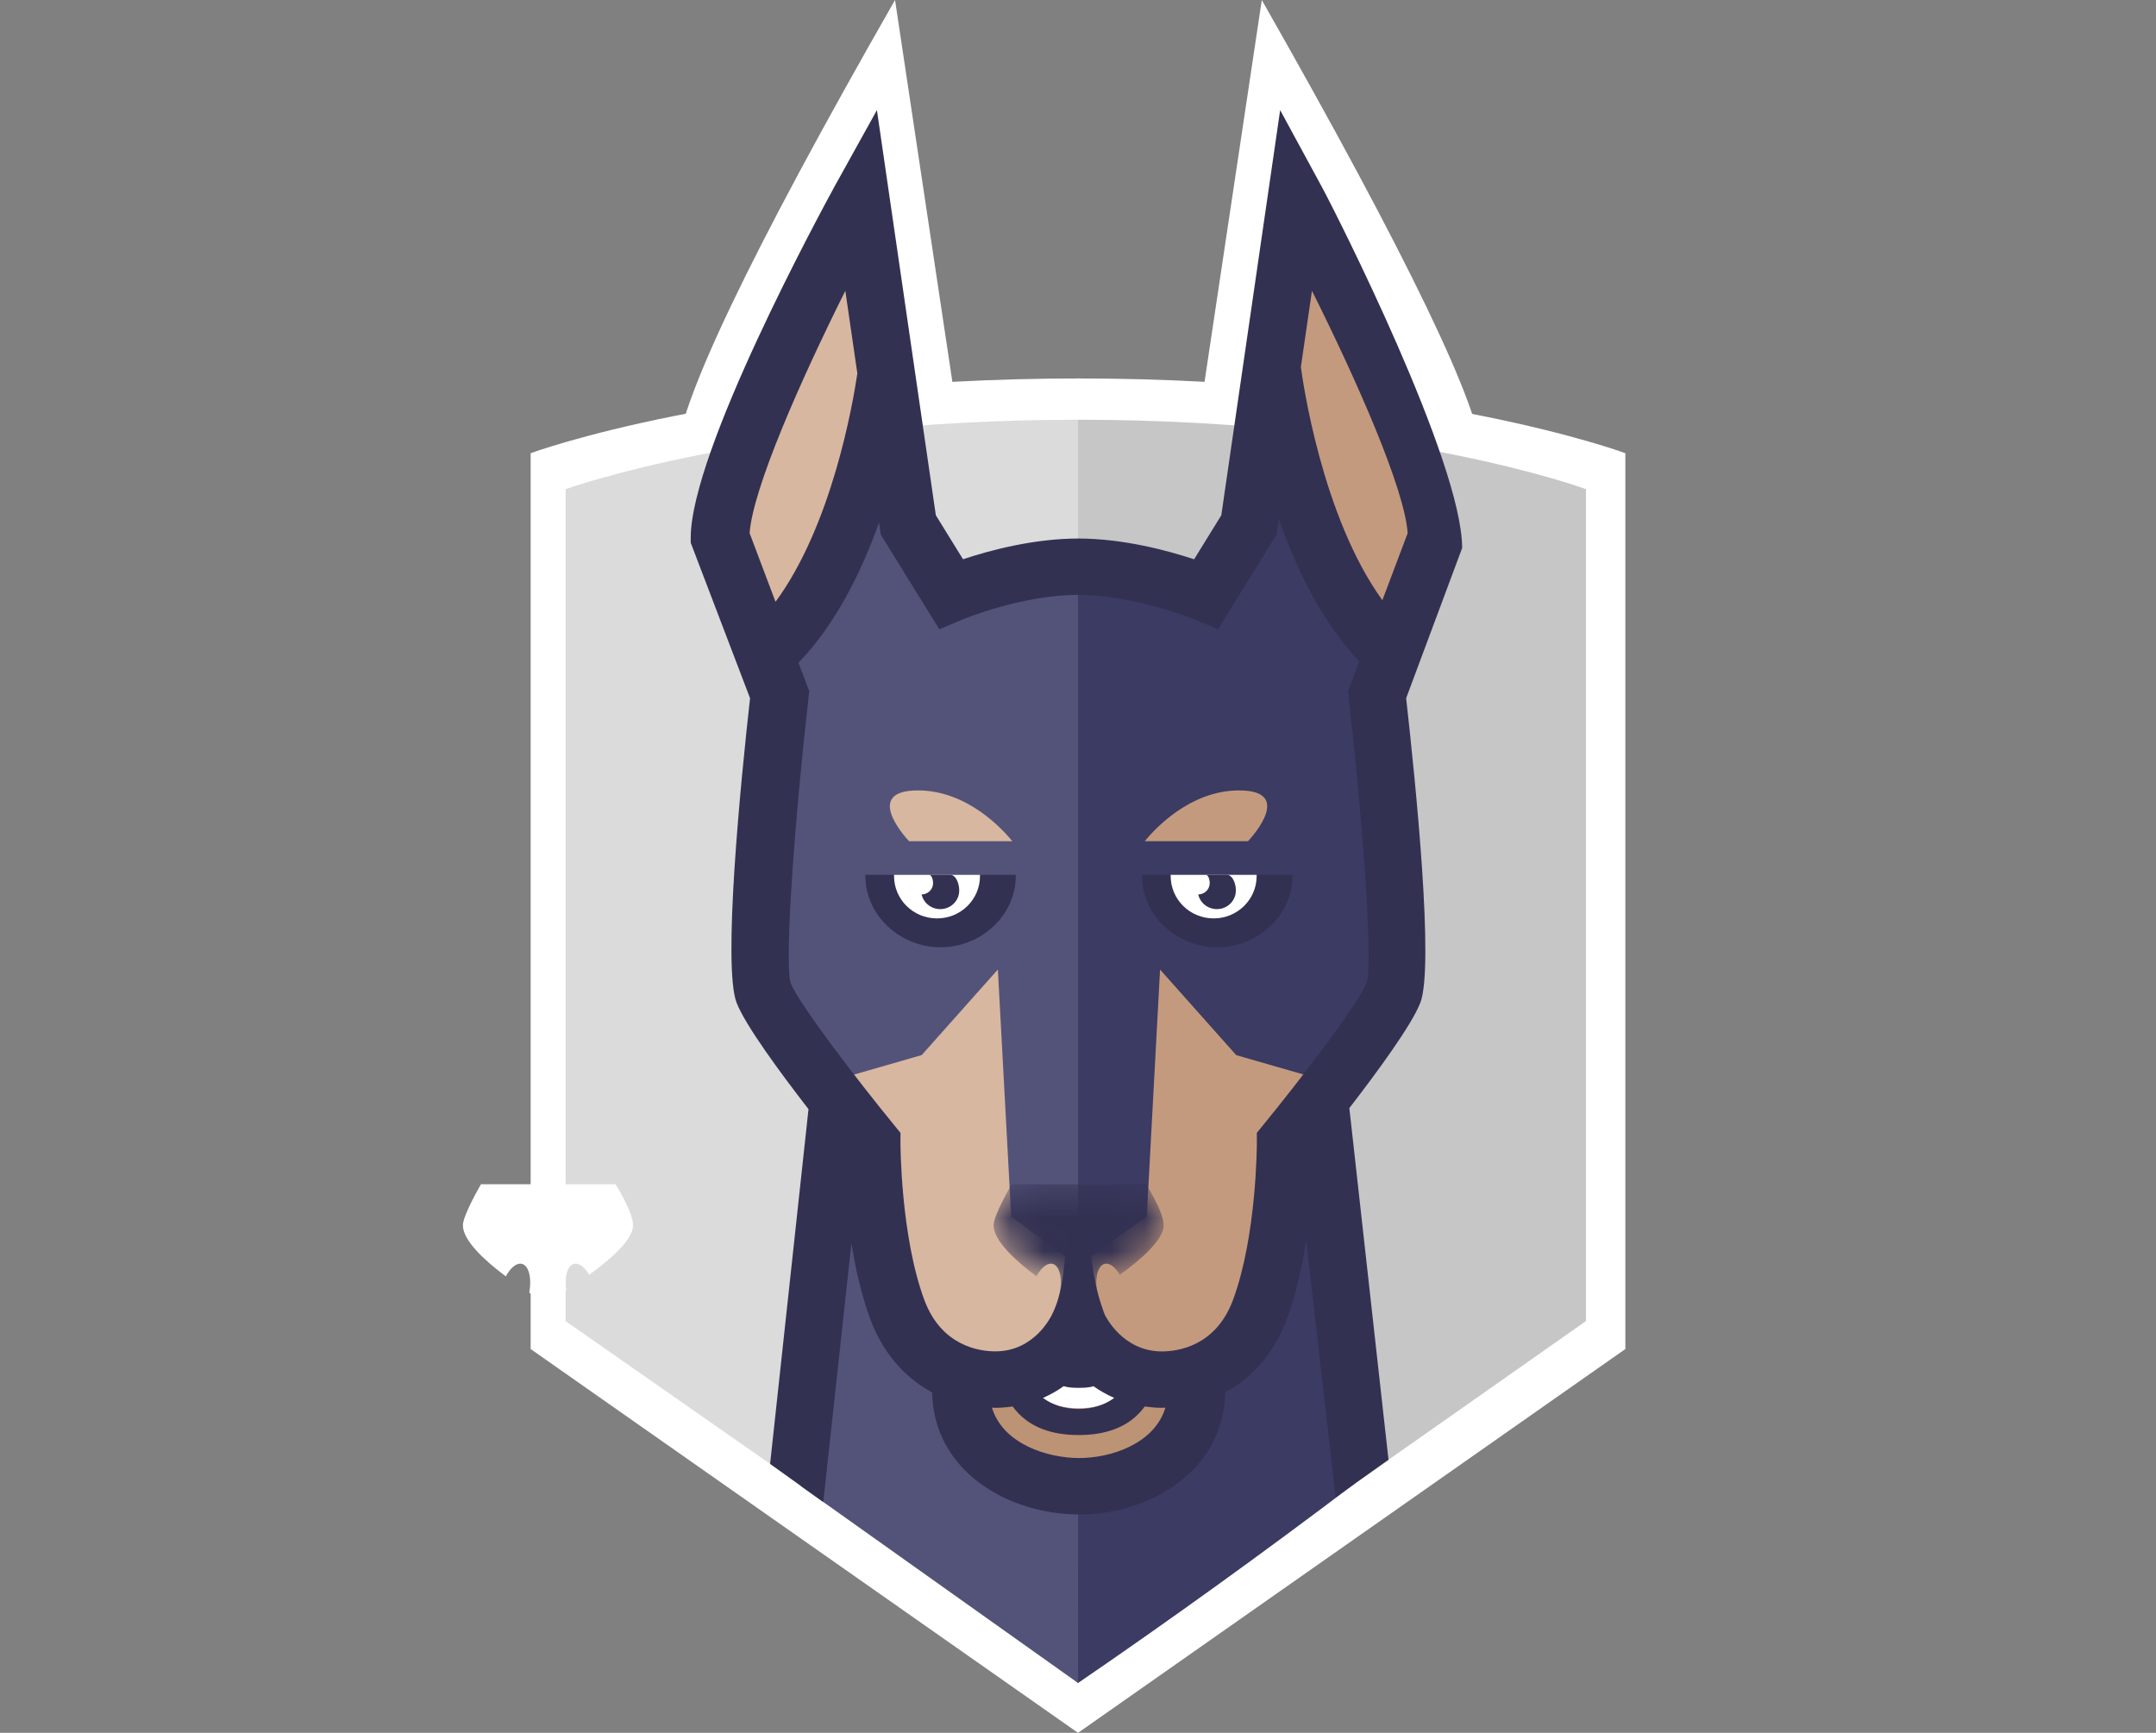 <?xml version="1.0" encoding="UTF-8" standalone="no"?>
<svg
   width="64"
   height="51.451"
   viewBox="0 0 64 51.451"
   fill="none"
   version="1.1"
   id="svg1341"
   sodipodi:docname="snyk.svg"
   inkscape:version="1.2.1 (9c6d41e, 2022-07-14)"
   xmlns:inkscape="http://www.inkscape.org/namespaces/inkscape"
   xmlns:sodipodi="http://sodipodi.sourceforge.net/DTD/sodipodi-0.dtd"
   xmlns="http://www.w3.org/2000/svg"
   xmlns:svg="http://www.w3.org/2000/svg">
  <rect x="0" y="0" width="64" height="51.451" fill="#808080" stroke="none"/>
  <sodipodi:namedview
     id="namedview1343"
     pagecolor="#ffffff"
     bordercolor="#000000"
     borderopacity="0.25"
     inkscape:showpageshadow="2"
     inkscape:pageopacity="0.0"
     inkscape:pagecheckerboard="0"
     inkscape:deskcolor="#d1d1d1"
     showgrid="false"
     inkscape:zoom="4.5384615"
     inkscape:cx="17.29661"
     inkscape:cy="25.559322"
     inkscape:window-width="1309"
     inkscape:window-height="456"
     inkscape:window-x="0"
     inkscape:window-y="25"
     inkscape:window-maximized="0"
     inkscape:current-layer="g1334" />
  <g
     clip-path="url(#clip0)"
     id="g1334"
     transform="translate(-0.268,-0.346)">
    <g
       id="g1403"
       transform="translate(15.752)">
      <path
         d="M 28.502,13.922 H 4.605 c 0,-1.497 2.16,-6.023 6.48,-13.576 0,0 0.598,3.984 1.794,11.952 l 7.301,2e-4 1.792,-11.952 C 26.326,8 28.502,12.525 28.502,13.922 Z"
         fill="#ffffff"
         id="path1281" />
      <path
         d="M 16.517,51.797 0.268,40.401 V 13.802 c 0,0 6.008,-2.219 16.27,-2.219 10.262,0 16.226,2.219 16.226,2.219 v 26.599 z"
         fill="#ffffff"
         id="path1283" />
      <path
         d="M 16.517,50.196 1.306,39.572 V 14.87 c 0,0 5.688,-2.061 15.211,-2.061 z"
         fill="#dbdbdb"
         id="path1285" />
      <path
         d="m 16.538,12.809 c -0.007,0 -0.014,2e-4 -0.021,0 V 50.164 h 2e-4 L 31.595,39.571 V 14.87 c 0,0 -5.534,-2.061 -15.057,-2.061 z"
         fill="#c6c6c6"
         id="path1287" />
      <path
         d="M 24.748,44.383 23.465,33.226 h -7.049 c 0,8.855 0,14.52 0,16.995 l 0.102,0.096 c 2.743,-1.878 5.486,-3.856 8.23,-5.934 z"
         fill="#3b3b63"
         id="path1289" />
      <path
         d="m 8.291,44.471 8.226,5.846 0.004,-17.431 H 9.397 Z"
         fill="#53537a"
         id="path1291" />
      <path
         d="m 20.037,41.169 c 0,1.917 -1.817,2.867 -3.484,2.867 -1.667,0 -3.521,-0.95 -3.521,-2.867"
         fill="#bc9375"
         id="path1293" />
      <path
         d="m 16.535,42.16 c -1.338,0 -1.989,-0.967 -1.989,-2.956 h 0.638 c 0,2.328 0.912,2.328 1.351,2.328 0.439,0 1.351,0 1.351,-2.328 h 0.638 c 0,1.989 -0.651,2.956 -1.989,2.956 z"
         fill="#ffffff"
         id="path1295" />
      <path
         d="m 16.517,39.689 c 0.412,1.067 1.208,1.6 2.388,1.6 1.155,0 2.361,-0.599 2.91,-2.079 0.767,-2.071 0.759,-4.953 0.759,-4.953 0,0 3.408,-4.202 3.408,-5.623 0,0 -3.155,0 -9.464,0 z"
         fill="#c49a7e"
         id="path1297" />
      <path
         d="m 6.916,28.634 c 0,1.645 3.378,5.623 3.378,5.623 0,0 -0.008,2.881 0.759,4.953 0.548,1.479 1.755,2.079 2.91,2.079 1.18,0 2.031,-0.533 2.554,-1.6 V 28.634 Z"
         fill="#d8b7a0"
         id="path1299" />
      <path
         d="m 25.575,19.173 c -2.627,-2.653 -3.284,-8.185 -3.284,-8.185 -0.49,1.743 -1.556,6.883 -1.556,6.883 0,0 -2.071,-0.66 -4.301,-0.663 -0.073,0 -0.073,6.925 0,20.774 l 2.123,-1.512 0.395,-7.336 2.261,2.541 2.912,0.838 c 0,0 1.09,-0.765 1.09,-0.762 0.463,-0.638 0.616,-1.182 0.728,-1.464 0.405,-1.026 -0.504,-8.876 -0.504,-8.876 -0.323,-0.665 0.136,-2.238 0.136,-2.238 z"
         fill="#3b3b63"
         id="path1301" />
      <path
         d="m 12.355,17.87 c 0,0 -1.066,-5.139 -1.556,-6.883 0,0 -0.657,5.532 -3.284,8.185 0,0 0.458,1.573 0.136,2.238 0,0 -0.908,7.85 -0.504,8.875 0.112,0.282 0.266,0.826 0.728,1.464 0,-0.003 1.09,0.763 1.09,0.763 l 2.912,-0.839 2.26,-2.54 0.396,7.336 1.985,1.472 V 17.169 c -2.239,0.004 -4.164,0.702 -4.164,0.702 z"
         fill="#53537a"
         id="path1303" />
      <path
         d="m 23.736,5.861 c 0.436,0.8 4.183,8.197 4.183,10.758 l -1.662,4.458 c 0.281,2.516 0.84,7.982 0.418,9.05 -0.261,0.66 -1.254,2.019 -2.104,3.12 l 1.162,10.443 -1.57,1.114 -0.873,-7.63 c -0.12,0.774 -0.3,1.601 -0.576,2.344 -0.364,0.983 -1.007,1.727 -1.829,2.168 -0.048,2.356 -2.254,3.627 -4.332,3.627 -2.095,0 -4.32,-1.27 -4.369,-3.625 -0.824,-0.442 -1.468,-1.187 -1.832,-2.17 C 10.088,38.803 9.911,38.013 9.79,37.264 L 8.955,44.944 7.376,43.812 8.516,33.279 C 7.66,32.173 6.647,30.794 6.384,30.126 5.962,29.058 6.499,23.593 6.781,21.077 L 5.02,16.462 V 16.312 c 0,-2.561 3.845,-9.651 4.281,-10.451 L 10.547,3.615 c 0.758,5.204 1.137,7.809 1.136,7.813 l 0.613,4.217 0.807,1.306 c 0.775,-0.258 2.091,-0.615 3.423,-0.615 1.334,0 2.659,0.359 3.437,0.616 L 20.77,15.645 22.517,3.615 Z M 16.553,43.638 c 0.92,0 2.23,-0.41 2.557,-1.496 -0.035,10e-4 -0.069,0.004 -0.104,0.004 -0.179,0 -0.346,-0.017 -0.509,-0.038 -0.474,0.65 -1.214,0.847 -1.962,0.847 -0.748,0 -1.485,-0.199 -1.959,-0.848 -0.164,0.023 -0.333,0.039 -0.513,0.039 -0.035,0 -0.068,-0.003 -0.102,-0.004 0.33,1.086 1.658,1.496 2.592,1.496 z M 15.476,41.853 c 0.285,0.21 0.638,0.328 1.06,0.328 0.419,0 0.77,-0.118 1.055,-0.328 -0.227,-0.1 -0.433,-0.218 -0.614,-0.347 -0.164,0.048 -0.321,0.047 -0.442,0.047 -0.122,0 -0.28,0 -0.446,-0.048 -0.181,0.13 -0.386,0.249 -0.613,0.348 z m 6.536,-8.101 c 1.13,-1.382 2.832,-3.608 3.078,-4.231 0.186,-0.641 -0.131,-4.893 -0.535,-8.457 l -0.022,-0.198 0.333,-0.885 c -1.099,-1.154 -1.867,-2.735 -2.39,-4.229 l -0.068,0.469 -1.736,2.809 -0.678,-0.284 c -0.017,-0.007 -1.786,-0.737 -3.466,-0.737 -1.691,0 -3.432,0.729 -3.449,0.736 l -0.679,0.287 -1.738,-2.81 -0.051,-0.36 c -0.53,1.479 -1.298,3.032 -2.392,4.161 l 0.319,0.844 -0.022,0.198 c -0.404,3.563 -0.721,7.814 -0.529,8.472 0.24,0.608 1.942,2.834 3.071,4.215 l 0.189,0.231 -0.001,0.296 c 0,0.028 0.003,2.762 0.708,4.664 0.512,1.38 1.647,1.527 2.111,1.527 1.169,0 1.663,-1.056 1.683,-1.101 0.274,-0.53 0.411,-1.402 0.411,-2.614 h 0.707 c 0,0.974 0.147,1.847 0.442,2.62 0.018,0.038 0.525,1.097 1.699,1.097 0.464,0 1.599,-0.149 2.11,-1.529 0.707,-1.909 0.708,-4.637 0.708,-4.664 l -9e-4,-0.296 z"
         fill="#333152"
         id="path1305" />
      <path
         d="M 21.819,26.321 H 19.267 18.417 v 0.035 c 0,1.169 1.027,2.117 2.232,2.117 1.206,0 2.233,-0.948 2.233,-2.117 v -0.035 z"
         fill="#333152"
         id="path1307" />
      <path
         d="m 19.267,26.321 v 0.035 c 0,0.696 0.569,1.259 1.276,1.259 0.707,0 1.276,-0.564 1.276,-1.259 v -0.035 z"
         fill="#ffffff"
         id="path1309" />
      <path
         d="m 20.339,26.321 c -0.006,0 -0.011,0.003 -0.016,0.004 0.074,0.015 0.115,0.181 0.099,0.291 -0.024,0.168 -0.17,0.285 -0.337,0.288 0.049,0.22 0.231,0.397 0.473,0.43 0.309,0.043 0.595,-0.166 0.639,-0.47 0.032,-0.224 -0.078,-0.543 -0.261,-0.543 z"
         fill="#333152"
         id="path1311" />
      <path
         d="M 13.606,26.321 H 11.055 10.204 v 0.035 c 0,1.169 1.028,2.117 2.232,2.117 1.206,0 2.233,-0.948 2.233,-2.117 v -0.035 z"
         fill="#333152"
         id="path1313" />
      <path
         d="m 11.055,26.321 v 0.035 c 0,0.696 0.569,1.259 1.276,1.259 0.708,0 1.276,-0.564 1.276,-1.259 v -0.035 z"
         fill="#ffffff"
         id="path1315" />
      <path
         d="m 12.725,26.321 h -0.599 c -0.005,0 -0.011,0.003 -0.015,0.004 0.074,0.015 0.115,0.181 0.099,0.291 -0.024,0.168 -0.169,0.285 -0.337,0.288 0.049,0.22 0.232,0.397 0.473,0.43 0.309,0.043 0.596,-0.166 0.639,-0.47 0.032,-0.224 -0.077,-0.543 -0.26,-0.543 z"
         fill="#333152"
         id="path1317" />
      <path
         d="m 21.563,25.323 c 0.143,-0.154 1.356,-1.508 -0.266,-1.508 -1.466,0 -2.52,1.164 -2.8,1.508 z"
         fill="#c49a7e"
         id="path1319" />
      <path
         d="m 14.566,25.323 c -0.279,-0.344 -1.334,-1.508 -2.8,-1.508 -1.621,0 -0.408,1.354 -0.266,1.508 z"
         fill="#d8b7a0"
         id="path1321" />
      <path
         d="M 6.768,16.176 C 6.865,14.847 8.269,11.664 9.609,8.981 L 9.966,11.434 c -0.136,0.917 -0.759,4.514 -2.429,6.781 z"
         fill="#d8b7a0"
         id="path1323" />
      <path
         d="m 23.132,11.243 0.329,-2.262 c 1.34,2.683 2.745,5.866 2.841,7.195 l -0.751,1.991 c -1.804,-2.496 -2.37,-6.553 -2.419,-6.924 z"
         fill="#c49a7e"
         id="path1325" />
      <g
         mask="url(#mask0)"
         id="g1332">
        <path
           d="m 15.284,38.244 c -0.629,-0.47 -1.275,-1.063 -1.275,-1.517 0,-0.299 0.537,-1.219 0.537,-1.219 h 3.991 c 0,0 0.523,0.816 0.523,1.219 0,0.423 -0.651,1 -1.302,1.47 -0.221,-0.375 -0.503,-0.44 -0.633,-0.144 -0.067,0.153 -0.08,0.374 -0.048,0.604 -0.354,0.225 -0.613,0.37 -0.613,0.37 0,0 -0.2,-0.115 -0.485,-0.3 0.046,-0.256 0.037,-0.506 -0.037,-0.675 -0.131,-0.299 -0.418,-0.229 -0.641,0.16 -0.006,0.011 -0.012,0.021 -0.018,0.032 z"
           fill="#333152"
           id="path1330" />
      </g>
    </g>
    <mask
       id="mask0"
       maskUnits="userSpaceOnUse"
       x="14"
       y="35"
       width="6"
       height="5">
      <path
         d="m 15.284,38.244 c -0.629,-0.47 -1.275,-1.063 -1.275,-1.517 0,-0.299 0.537,-1.219 0.537,-1.219 h 3.991 c 0,0 0.523,0.816 0.523,1.219 0,0.423 -0.651,1 -1.302,1.47 -0.221,-0.375 -0.503,-0.44 -0.633,-0.144 -0.067,0.153 -0.08,0.374 -0.048,0.604 -0.354,0.225 -0.613,0.37 -0.613,0.37 0,0 -0.2,-0.115 -0.485,-0.3 0.046,-0.256 0.037,-0.506 -0.037,-0.675 -0.131,-0.299 -0.418,-0.229 -0.641,0.16 -0.006,0.011 -0.012,0.021 -0.018,0.032 z"
         fill="#ffffff"
         id="path1327" />
    </mask>
  </g>
  <defs
     id="defs1339">
    <clipPath
       id="clip0">
      <rect
         width="100"
         height="51.93"
         fill="#ffffff"
         id="rect1336"
         x="0"
         y="0" />
    </clipPath>
  </defs>
</svg>
